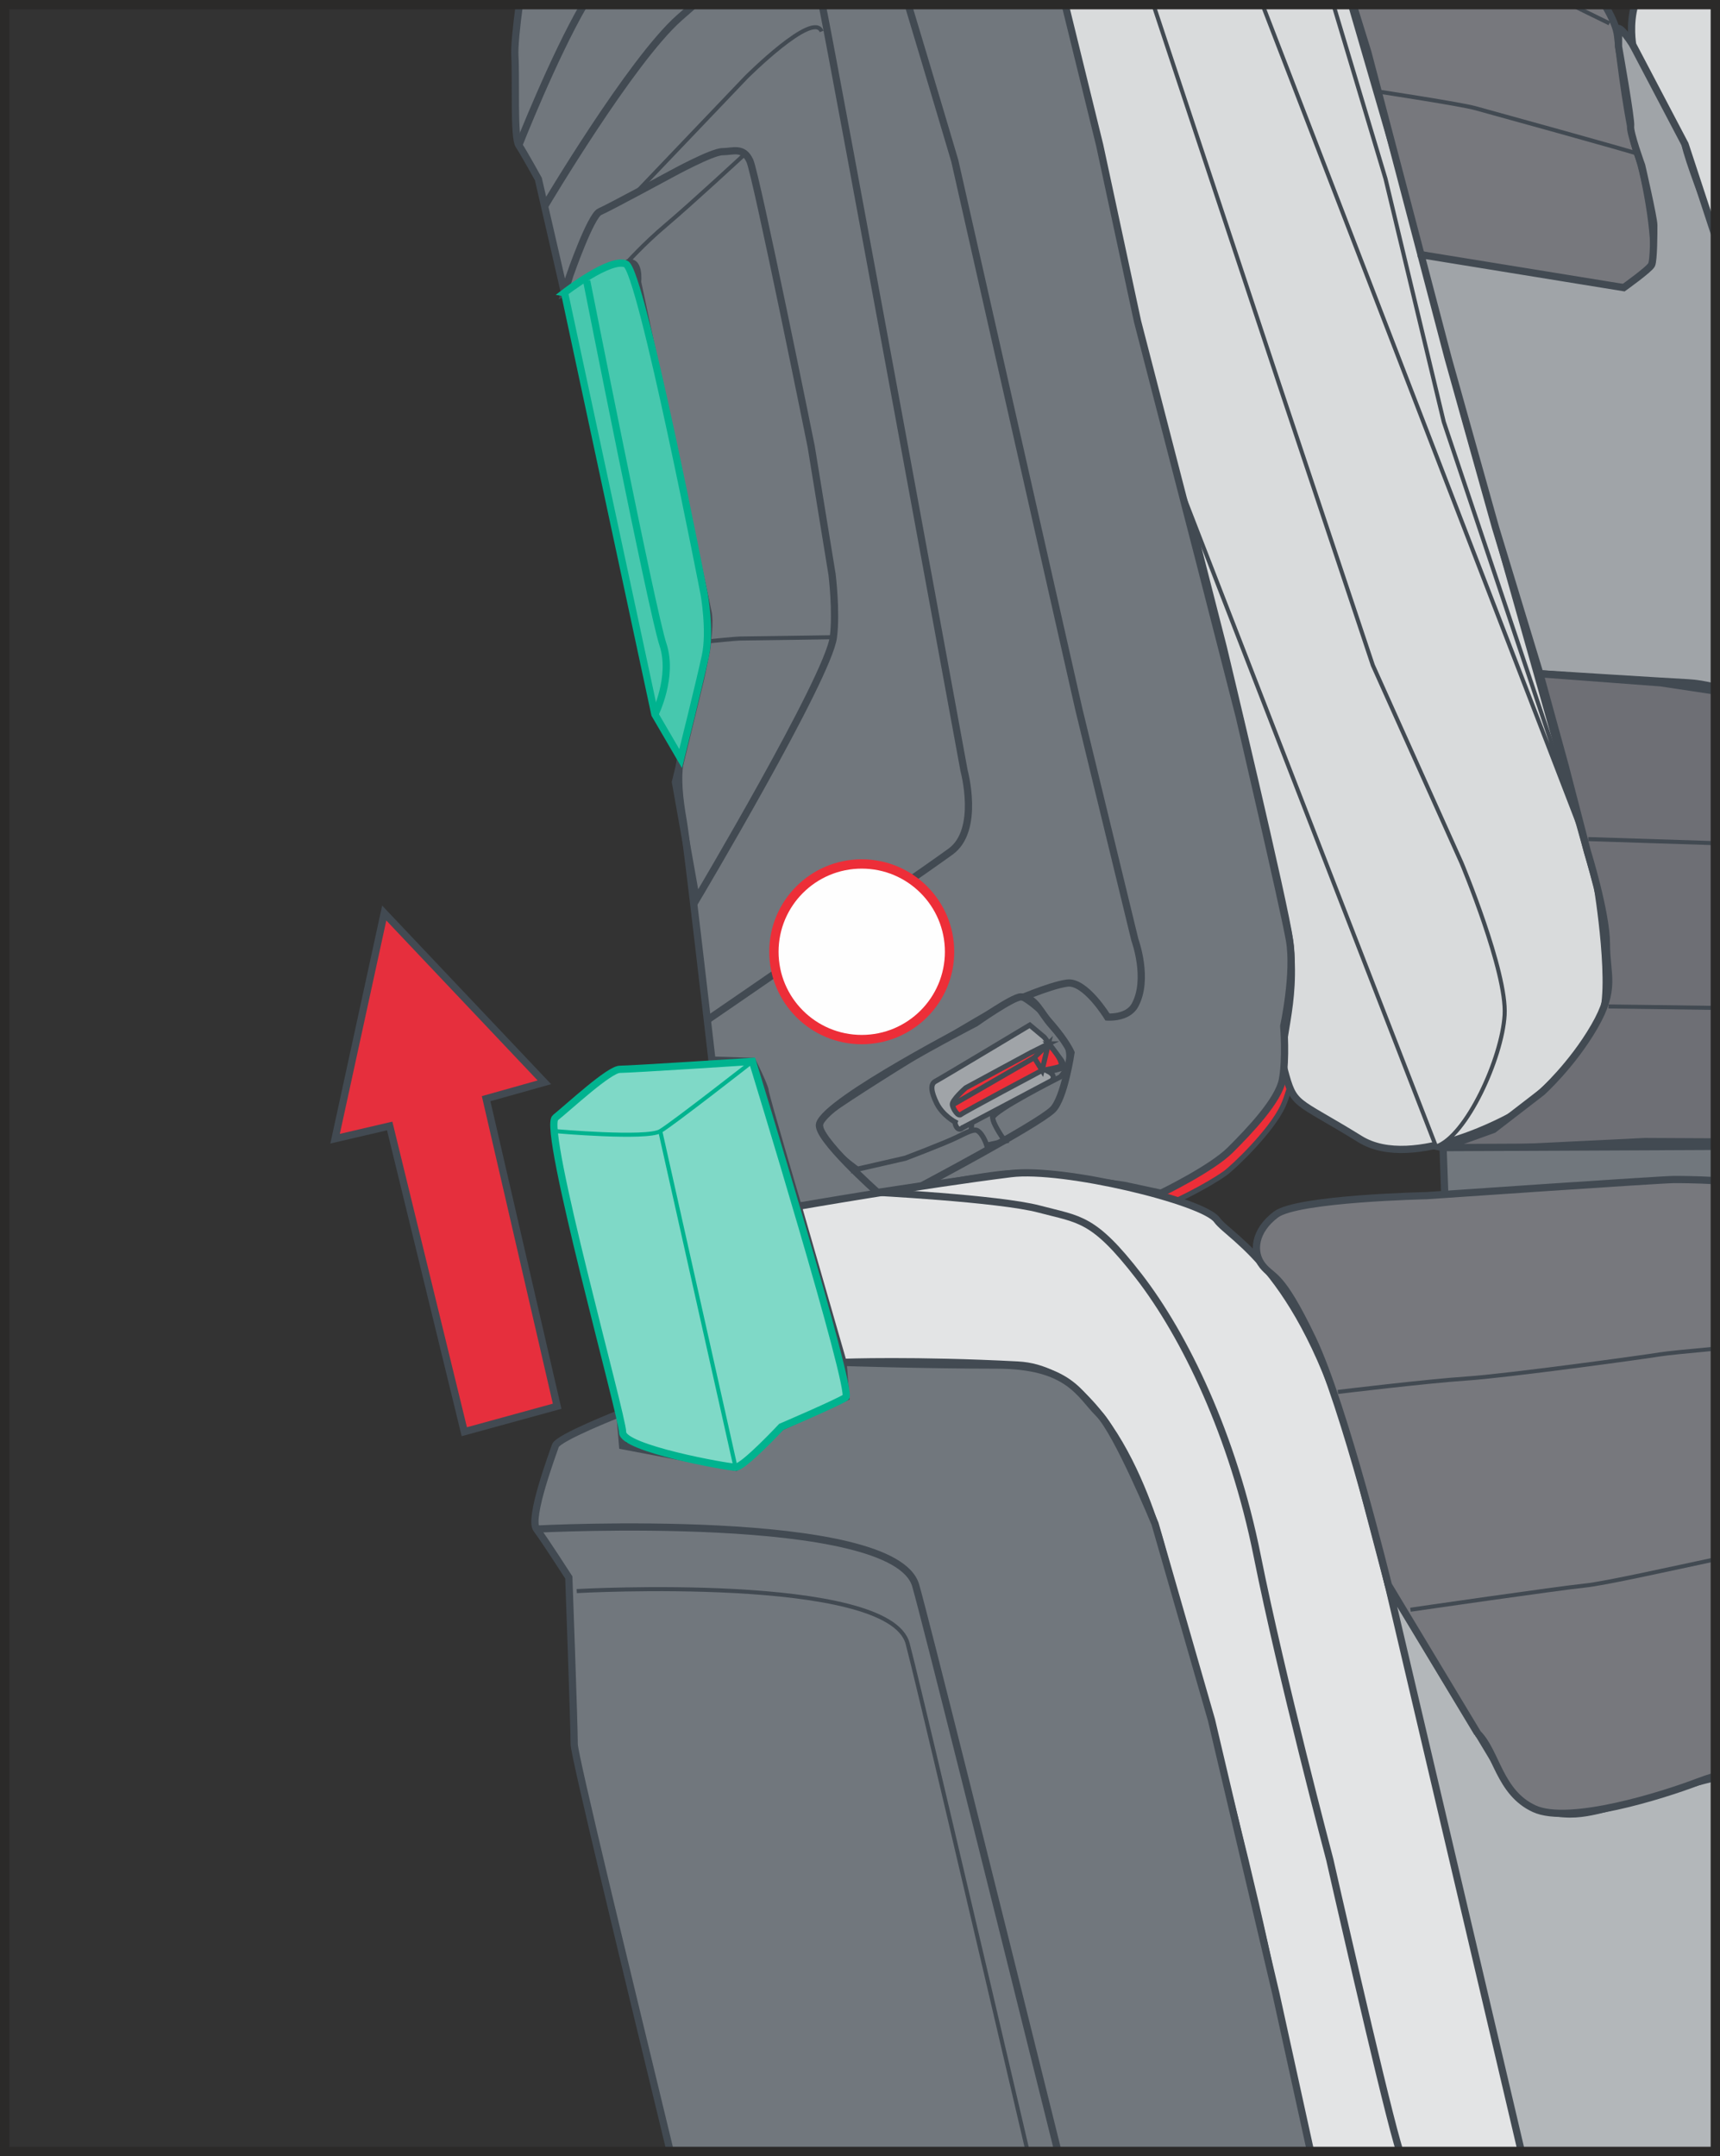 <?xml version="1.0" encoding="UTF-8"?>
<!DOCTYPE svg PUBLIC "-//W3C//DTD SVG 1.1//EN" "http://www.w3.org/Graphics/SVG/1.1/DTD/svg11.dtd">
<!-- Creator: CorelDRAW 2018 (64-Bit) -->
<svg xmlns="http://www.w3.org/2000/svg" xml:space="preserve" width="32.545mm" height="40.8mm" version="1.1" style="shape-rendering:geometricPrecision; text-rendering:geometricPrecision; image-rendering:optimizeQuality; fill-rule:evenodd; clip-rule:evenodd"
viewBox="0 0 1036.75 1299.73"
 xmlns:xlink="http://www.w3.org/1999/xlink">
 <rect x="0" y="0" width="1036.75" height="1299.73" fill="#333333" stroke="none"/>
 <defs>
  <style type="text/css">
   <![CDATA[
    .str4 {stroke:#00B38F;stroke-width:2.45;stroke-miterlimit:10}
    .str2 {stroke:#424A52;stroke-width:2.45;stroke-miterlimit:10}
    .str3 {stroke:#00B38F;stroke-width:4.36;stroke-miterlimit:10}
    .str1 {stroke:#424A52;stroke-width:4.36;stroke-miterlimit:10}
    .str0 {stroke:#424A52;stroke-width:3.09;stroke-miterlimit:10}
    .str5 {stroke:#2B2A29;stroke-width:5.62;stroke-miterlimit:4}
    .str6 {stroke:#ED2E38;stroke-width:5.62;stroke-miterlimit:4}
    .fil1 {fill:none;fill-rule:nonzero}
    .fil12 {fill:#FEFEFE;fill-rule:nonzero}
    .fil11 {fill:#E62F3D;fill-rule:nonzero}
    .fil3 {fill:#77787D;fill-rule:nonzero}
    .fil5 {fill:#6E6F75;fill-rule:nonzero}
    .fil0 {fill:#ED2E38;fill-rule:nonzero}
    .fil10 {fill:#7FD9C7;fill-rule:nonzero}
    .fil7 {fill:#47C8AE;fill-rule:nonzero}
    .fil8 {fill:#E3E4E5;fill-rule:nonzero}
    .fil2 {fill:#D9DBDC;fill-rule:nonzero}
    .fil9 {fill:#B3B7BA;fill-rule:nonzero}
    .fil4 {fill:#A0A4A8;fill-rule:nonzero}
    .fil6 {fill:#71777D;fill-rule:nonzero}
   ]]>
  </style>
 </defs>
 <g id="Слой_x0020_1">
  <path class="fil0" d="M782.29 635.94c0,0 -19.07,32.76 -35.03,50.49 -15.97,17.73 -21.88,17.42 -27.94,22.23 -3.47,2.76 -85.13,7.98 -85.13,7.98l-39.92 2.66 17.74 10.64c0,0 26.6,-2.66 35.47,-2.66 8.87,0 60.86,-3.17 60.86,-3.17 0,0 18.06,-8.36 30.04,-16.78 4.64,-3.27 27.93,-25.27 35.03,-40.79 4.45,-9.75 8.87,-30.6 8.87,-30.6z"/>
  <path class="fil1 str0" d="M782.29 635.94c0,0 -19.07,32.76 -35.03,50.49 -15.97,17.73 -21.88,17.42 -27.94,22.23 -3.47,2.76 -85.13,7.98 -85.13,7.98l-39.92 2.66 17.74 10.64c0,0 26.6,-2.66 35.47,-2.66 8.87,0 60.86,-3.17 60.86,-3.17 0,0 18.06,-8.36 30.04,-16.78 4.64,-3.27 27.93,-25.27 35.03,-40.79 4.45,-9.75 8.87,-30.6 8.87,-30.6z"/>
  <path class="fil2" d="M814.7 2.81c14.92,51.13 26.57,91.53 26.57,91.53l41.33 155.6 53.48 189.63 26.75 94.82c0,0 10.65,64.56 1.82,80.83 -11.89,21.91 -31.37,41.92 -52.88,57.13 0,0 -59.84,34.22 -91.93,14.36 -39.76,-24.61 -39.73,-19.21 -45.83,-42.12 -4.41,-16.5 8.09,-37.05 3.24,-77.8 -2.36,-19.77 -39.89,-176.46 -39.89,-176.46l-53.48 -209.31 -42.48 -178.21 173.31 0z"/>
  <path class="fil1 str1" d="M814.7 2.81c14.92,51.13 26.57,91.53 26.57,91.53l41.33 155.6 53.48 189.63 26.75 94.82c0,0 10.65,64.56 1.82,80.83 -11.89,21.91 -31.37,41.92 -52.88,57.13 0,0 -59.84,34.22 -91.93,14.36 -39.76,-24.61 -39.73,-19.21 -45.83,-42.12 -4.41,-16.5 8.09,-37.05 3.24,-77.8 -2.36,-19.77 -39.89,-176.46 -39.89,-176.46l-53.48 -209.31 -42.48 -178.21"/>
  <polygon class="fil2" points="803.73,2.81 835.12,107.69 870.26,254.36 952.75,500.33 760.99,2.81 "/>
  <polyline class="fil1 str2" points="803.73,2.81 835.12,107.69 870.26,254.36 952.75,500.33 760.99,2.81 "/>
  <path class="fil2" d="M865.58 691.19c18.33,-6.11 39.82,-53.37 41.35,-79.34 1.53,-25.97 -25.97,-91.67 -25.97,-91.67l-53.47 -119.16 -56.53 -169.58 -75.74 -228.64 -96.71 0 267.08 688.38z"/>
  <path class="fil1 str2" d="M865.58 691.19c18.33,-6.11 39.82,-53.37 41.35,-79.34 1.53,-25.97 -25.97,-91.67 -25.97,-91.67l-53.47 -119.16 -56.53 -169.58 -75.74 -228.64m-96.71 0l267.08 688.38"/>
  <path class="fil3" d="M967.18 2.81c4.9,8.05 7.33,14.36 7.8,18.58 1.53,13.76 6.77,56.95 12.16,71.32 4.87,12.97 12.98,59.29 8.4,66.92 -4.59,7.64 -13.07,13.92 -16.81,13.76 -45.89,-2.07 -122.22,-19.87 -122.22,-19.87l-32.08 -122.22 -8.83 -28.5 151.59 0z"/>
  <path class="fil1 str1" d="M967.18 2.81c4.9,8.05 7.33,14.36 7.8,18.58 1.53,13.76 6.77,56.95 12.16,71.32 4.87,12.97 12.98,59.29 8.4,66.92 -4.59,7.64 -13.07,13.92 -16.81,13.76 -45.89,-2.07 -122.22,-19.87 -122.22,-19.87l-32.08 -122.22 -8.83 -28.5"/>
  <line class="fil1 str2" x1="947.06" y1="2.81" x2="970.12" y2= "14.11" />
  <path class="fil1 str2" d="M832.35 55.44c0,0 47.82,7.29 56.73,9.72 8.91,2.44 94.01,25.94 98.05,27.56"/>
  <path class="fil4" d="M856.5 153.53l122.22 19.86c0,0 15.48,-11.05 16.8,-13.75 1.33,-2.7 1.33,-19.72 1.33,-23.97 0,-4.26 -7.3,-35.86 -7.3,-35.86 0,0 -7.29,-20.06 -6.67,-23.7 0.6,-3.65 -7.3,-48.02 -7.3,-48.02l0 -10.94c0,0 1.83,-0.62 8.52,9.72 6.69,10.33 29.16,49.23 31.6,60.17 2.27,10.25 12.01,35.94 18.23,50.14l0 277.11c-6.12,-1.58 -11.93,-2.47 -16.41,-2.69 -12.15,-0.61 -89.34,-5.47 -89.34,-5.47l-26.75 -88.13 -28.57 -102.11 -16.36 -62.37z"/>
  <path class="fil1 str1" d="M856.5 153.53l122.22 19.86c0,0 15.48,-11.05 16.8,-13.75 1.33,-2.7 1.33,-19.72 1.33,-23.97 0,-4.26 -7.3,-35.86 -7.3,-35.86 0,0 -7.29,-20.06 -6.67,-23.7 0.6,-3.65 -7.3,-48.02 -7.3,-48.02l0 -10.94c0,0 1.83,-0.62 8.52,9.72 6.69,10.33 29.16,49.23 31.6,60.17 2.27,10.25 12.01,35.94 18.23,50.14m0 277.11c-6.12,-1.58 -11.93,-2.47 -16.41,-2.69 -12.15,-0.61 -89.34,-5.47 -89.34,-5.47l-26.75 -88.13 -28.57 -102.11 -16.36 -62.37"/>
  <path class="fil5" d="M878.95 693.63l112.45 -5.47 42.54 0.21 0 -271.8c-14.73,-2.24 -32.82,-4.95 -32.82,-4.95l-72.93 -5.47 15.19 55.31 13.37 51.66c0,0 11.54,37.07 11.54,55.92 0,18.83 6.08,26.75 -7.29,49.84 -13.36,23.1 -31.6,39.5 -31.6,39.5l-29.17 22.49 -30.39 10.95 9.11 1.82z"/>
  <path class="fil1 str1" d="M878.95 693.63l112.45 -5.47 42.54 0.21m0 -271.8c-14.73,-2.24 -32.82,-4.95 -32.82,-4.95l-72.93 -5.47 15.19 55.31 13.37 51.66c0,0 11.54,37.07 11.54,55.92 0,18.83 6.08,26.75 -7.29,49.84 -13.36,23.1 -31.6,39.5 -31.6,39.5l-29.17 22.49 -30.39 10.95 9.11 1.82"/>
  <polyline class="fil1 str2" points="957.36,505.82 1032.72,508.24 1033.94,508.26 "/>
  <line class="fil1 str2" x1="969.51" y1="606.71" x2="1033.94" y2= "607.59" />
  <path class="fil2" d="M984.1 26.87c0,0 -2.17,-12.3 1.32,-24.06l48.52 0 0 139.72 -18.23 -55.49 -31.6 -60.17z"/>
  <path class="fil1 str1" d="M984.1 26.87c0,0 -2.17,-12.3 1.32,-24.06m48.52 139.72l-18.23 -55.49 -31.6 -60.17"/>
  <path class="fil6" d="M481.09 727.17c0,0 49.57,-6.29 57.44,-7.87 7.87,-1.57 54.29,-11.01 70.81,-11.8 16.52,-0.79 68.45,7.08 68.45,7.08l22.03 4.72c0,0 30.42,-14.73 41.77,-26.08 11.35,-11.35 29.04,-29.78 31.4,-42.37 2.36,-12.59 0.79,-32.26 0.79,-32.26 0,0 6.94,-31.98 3.47,-51.79 -3.47,-19.81 -30.22,-134.68 -30.22,-134.68l-24.39 -95.21 -36.98 -143.2 -22.82 -106.21 -20.8 -84.7 -329 0c-1.78,13.02 -3.03,25.48 -2.69,31.2 0.79,13.37 -0.79,48.77 2.36,53.51 3.13,4.72 11.8,20.45 11.8,20.45l15.73 68.45c0,0 7.08,-4.72 13.37,-7.08 6.29,-2.36 23.6,-10.23 23.6,-10.23 0,0 6.3,11.8 7.09,18.88 0.77,7.08 27.53,121.17 27.53,121.17l12.59 59.01c0,0 4.72,19.67 0.79,36.97 -3.93,17.31 -12.59,51.14 -14.95,62.16 -2.36,11.01 -0.79,24.39 1.57,37.77 2.36,13.37 17.31,143.98 17.31,143.98l24.4 0.79c0,0 7.63,15.36 7.63,17.72 0,2.36 19.9,69.61 19.9,69.61z"/>
  <path class="fil1 str1" d="M481.09 727.17c0,0 49.57,-6.29 57.44,-7.87 7.87,-1.57 54.29,-11.01 70.81,-11.8 16.52,-0.79 68.45,7.08 68.45,7.08l22.03 4.72c0,0 30.42,-14.73 41.77,-26.08 11.35,-11.35 29.04,-29.78 31.4,-42.37 2.36,-12.59 0.79,-32.26 0.79,-32.26 0,0 6.94,-31.98 3.47,-51.79 -3.47,-19.81 -30.22,-134.68 -30.22,-134.68l-24.39 -95.21 -36.98 -143.2 -22.82 -106.21 -20.8 -84.7m-329 0c-1.78,13.02 -3.03,25.48 -2.69,31.2 0.79,13.37 -0.79,48.77 2.36,53.51 3.13,4.72 11.8,20.45 11.8,20.45l15.73 68.45c0,0 7.08,-4.72 13.37,-7.08 6.29,-2.36 23.6,-10.23 23.6,-10.23 0,0 6.3,11.8 7.09,18.88 0.77,7.08 27.53,121.17 27.53,121.17l12.59 59.01c0,0 4.72,19.67 0.79,36.97 -3.93,17.31 -12.59,51.14 -14.95,62.16 -2.36,11.01 -0.79,24.39 1.57,37.77 2.36,13.37 17.31,143.98 17.31,143.98l24.4 0.79c0,0 7.63,15.36 7.63,17.72 0,2.36 19.9,69.61 19.9,69.61"/>
  <path class="fil1 str1" d="M312.71 87.51c0,0 20.94,-53.18 39.3,-84.7m195.4 0c13.13,43.57 28.1,94.14 28.1,94.14l74.74 330.45 33.83 139.26c0,0 8.66,23.6 0,39.35 -4.42,8.04 -16.52,7.08 -16.52,7.08 0,0 -13.37,-22.03 -24.39,-20.45 -11.01,1.56 -32.26,11.01 -32.26,11.01"/>
  <path class="fil1 str1" d="M343.4 166.19c0,0 12.59,-36.2 18.09,-38.56 5.51,-2.36 43.28,-22.82 43.28,-22.82 0,0 24.39,-13.37 30.69,-13.37 6.29,0 12.58,-3.14 16.52,5.51 3.93,8.65 36.98,172.3 36.98,172.3l12.58 77.1c0,0 2.76,22.44 0.79,37.77 -3.14,24.4 -82.61,158.15 -82.61,158.15l-12.59 -70.82 14.95 -61.37c0,0 7.08,-29.89 4.72,-40.91 -2.36,-11.01 -42.48,-199.06 -42.48,-199.06 0,0 1.57,-14.95 -7.09,-11.01 -8.65,3.93 -36.97,17.31 -36.97,17.31l3.15 -10.23z"/>
  <path class="fil1 str2" d="M428.37 386.49c0,0 14.95,-1.57 18.1,-1.57 3.13,0 55.85,-0.79 55.85,-0.79"/>
  <path class="fil1 str2" d="M377.23 159.1c0,0 10.35,-11.78 24.4,-23.6 14.93,-12.6 47.2,-42.49 47.2,-42.49"/>
  <path class="fil1 str1" d="M328.28 124.32c0,0 51.86,-87.52 81.04,-113.45 3.2,-2.84 6.26,-5.53 9.19,-8.06m77.05 0c8.51,42.04 85.56,461.88 85.56,461.88 0,0 9.72,35.66 -8.1,48.63 -24.39,17.73 -147.49,102.11 -147.49,102.11"/>
  <path class="fil1 str2" d="M381.77 117.84l68.07 -71.32c0,0 40.53,-40.51 45.38,-27.56"/>
  <path class="fil6 str1" d="M528.96 718.83c0,0 -37.39,-33.21 -34.96,-41.31 4.4,-14.63 94.02,-60.78 94.02,-60.78 0,0 22.15,-15.64 27.22,-15.78 8.88,-0.22 11.68,9.3 18.97,17.4 8.48,9.43 11.35,16.21 11.35,16.21 0,0 -4.06,27.56 -11.05,34.38 -9.17,8.95 -78.91,45.85 -78.91,45.85l-26.63 4.04z"/>
  <path class="fil7" d="M340.25 176.42c0,0 27.58,-21.42 36.98,-17.3 9.4,4.11 47.21,199.06 47.21,199.06 0,0 3.93,22.03 0.79,36.97 -3.15,14.95 -14.95,62.16 -14.95,62.16l-15.54 -26.65 -54.48 -254.24z"/>
  <path class="fil1 str3" d="M340.25 176.42c0,0 27.58,-21.42 36.98,-17.3 9.4,4.11 47.21,199.06 47.21,199.06 0,0 3.93,22.03 0.79,36.97 -3.15,14.95 -14.95,62.16 -14.95,62.16l-15.54 -26.65 -54.48 -254.24z"/>
  <path class="fil1 str3" d="M394.74 430.65c0,0 11.34,-22.69 4.86,-42.14 -6.48,-19.44 -45.97,-219.18 -45.97,-219.18"/>
  <path class="fil8" d="M481.09 727.17c0,0 74.12,-12.88 128.25,-19.67 31.55,-3.96 116.04,16.51 124.15,27.86 8.1,11.34 53.49,30.79 84.28,147.49 5.96,22.59 12.46,47.34 19.08,72.61 27.58,105.28 57.09,219.13 57.09,219.13l26.16 122.33 -133.29 0c-4.49,-19.43 -8.35,-38.34 -11.18,-55.87 -17.84,-110.21 -74.55,-304.71 -74.55,-304.71 0,0 -25.94,-110.22 -87.52,-113.46 -61.59,-3.25 -105.36,-1.62 -105.36,-1.62l-27.11 -94.1z"/>
  <path class="fil1 str1" d="M481.09 727.17c0,0 74.12,-12.88 128.25,-19.67 31.55,-3.96 116.04,16.51 124.15,27.86 8.1,11.34 53.49,30.79 84.28,147.49 5.96,22.59 12.46,47.34 19.08,72.61 27.58,105.28 57.09,219.13 57.09,219.13l26.16 122.33m-133.29 0c-4.49,-19.43 -8.35,-38.34 -11.18,-55.87 -17.84,-110.21 -74.55,-304.71 -74.55,-304.71 0,0 -25.94,-110.22 -87.52,-113.46 -61.59,-3.25 -105.36,-1.62 -105.36,-1.62l-27.11 -94.1"/>
  <path class="fil1 str1" d="M525.15 718.52c0,0 77.05,3.88 101.37,10.36 24.31,6.49 32.41,4.87 59.97,40.53 27.56,35.66 56.73,95.63 71.32,168.56 14.59,72.93 43.76,183.15 43.76,183.15 0,0 30.79,136.15 40.51,170.19l1.63 5.62"/>
  <path class="fil9" d="M1033.94 1071.47l-10.33 2.64c0,0 -48.63,14.59 -62,17.53 -13.36,2.93 -38.49,6.79 -57.94,-25.63 -19.44,-32.41 -66.82,-110.54 -66.82,-110.54l80.14 341.45 116.96 0 0 -225.45z"/>
  <path class="fil1 str1" d="M1033.94 1071.47l-10.33 2.64c0,0 -48.63,14.59 -62,17.53 -13.36,2.93 -38.49,6.79 -57.94,-25.63 -19.44,-32.41 -66.82,-110.54 -66.82,-110.54l80.14 341.45"/>
  <path class="fil6" d="M373.66 852.06c0,0 -37.28,14.59 -38.9,19.45 -1.62,4.87 -16.21,43.76 -11.35,50.25 4.87,6.47 19.45,29.17 19.45,29.17 0,0 3.24,89.14 3.24,100.49 0,6.69 31.64,137.1 57.89,245.49l385.95 0 -20.8 -94.77 -38.91 -165.32 -34.04 -118.31c0,0 -22.69,-55.11 -34.03,-66.45 -11.35,-11.34 -17.82,-29.17 -61.6,-29.17 -43.75,0 -92.38,-1.62 -92.38,-1.62l1.62 21.07 -38.9 17.82 -27.56 24.32 -68.07 -12.97 -1.63 -19.45z"/>
  <path class="fil1 str1" d="M373.66 852.06c0,0 -37.28,14.59 -38.9,19.45 -1.62,4.87 -16.21,43.76 -11.35,50.25 4.87,6.47 19.45,29.17 19.45,29.17 0,0 3.24,89.14 3.24,100.49 0,6.69 31.64,137.1 57.89,245.49m385.95 0l-20.8 -94.77 -38.91 -165.32 -34.04 -118.31c0,0 -22.69,-55.11 -34.03,-66.45 -11.35,-11.34 -17.82,-29.17 -61.6,-29.17 -43.75,0 -92.38,-1.62 -92.38,-1.62l1.62 21.07 -38.9 17.82 -27.56 24.32 -68.07 -12.97 -1.63 -19.45"/>
  <path class="fil1 str1" d="M323.42 921.76c0,0 215.57,-11.34 228.54,34.04 6.06,21.24 45.49,179.13 85.73,341.13"/>
  <path class="fil1 str2" d="M347.63 959.14c0,0 188.13,-10.54 199.45,31.61 5.17,19.26 38.1,159.51 72.34,306.16"/>
  <path class="fil6" d="M869.83 691.8l1.07 29.67c0,0 123.84,-8.14 163.04,-9.47l0 -20.95 -164.11 0.75z"/>
  <path class="fil1 str1" d="M869.83 691.8l1.07 29.67c0,0 123.84,-8.14 163.04,-9.47m0 -20.95l-164.11 0.75"/>
  <path class="fil10" d="M334.76 673.77c8.1,-6.49 32.42,-29.17 38.9,-29.17 6.49,0 79.89,-4.77 79.89,-4.77 0,0 61.13,199.26 56.26,202.5 -4.85,3.25 -38.9,17.83 -38.9,17.83 0,0 -22.69,24.31 -27.56,24.31 -4.86,0 -68.07,-11.34 -68.07,-21.07 0,-9.72 -48.63,-183.15 -40.53,-189.63z"/>
  <path class="fil1 str3" d="M334.76 673.77c8.1,-6.49 32.42,-29.17 38.9,-29.17 6.49,0 79.89,-4.77 79.89,-4.77 0,0 61.13,199.26 56.26,202.5 -4.85,3.25 -38.9,17.83 -38.9,17.83 0,0 -22.69,24.31 -27.56,24.31 -4.86,0 -68.07,-11.34 -68.07,-21.07 0,-9.72 -48.63,-183.15 -40.53,-189.63z"/>
  <path class="fil1 str4" d="M334.76 681.88c0,0 55.11,4.86 63.21,0 8.1,-4.87 55.57,-42.04 55.57,-42.04"/>
  <line class="fil1 str4" x1="397.98" y1="681.88" x2="443.36" y2= "884.47" />
  <path class="fil3" d="M890.7 1044.93c11.34,11.35 12.97,35.66 34.04,45.38 21.07,9.74 77.79,-8.1 98.87,-16.21 2.88,-1.11 6.4,-2.27 10.32,-3.47l0 -358.91c-12.01,-0.68 -21.89,-0.68 -24.92,-0.68 -8.1,0 -149.11,9.72 -149.11,9.72 0,0 -77.8,1.63 -90.77,11.35 -12.97,9.72 -14.59,22.69 -8.1,30.79 6.48,8.1 10.53,3.34 29.98,43.86 19.45,40.52 45.83,148.69 45.83,148.69l53.85 89.46z"/>
  <path class="fil1 str1" d="M890.7 1044.93c11.34,11.35 12.97,35.66 34.04,45.38 21.07,9.74 77.79,-8.1 98.87,-16.21 2.88,-1.11 6.4,-2.27 10.32,-3.47m0 -358.91c-12.01,-0.68 -21.89,-0.68 -24.92,-0.68 -8.1,0 -149.11,9.72 -149.11,9.72 0,0 -77.8,1.63 -90.77,11.35 -12.97,9.72 -14.59,22.69 -8.1,30.79 6.48,8.1 10.53,3.34 29.98,43.86 19.45,40.52 45.83,148.69 45.83,148.69l53.85 89.46"/>
  <path class="fil1 str2" d="M806.42 839.09c0,0 53.48,-6.48 77.8,-8.1 24.31,-1.63 106.98,-12.97 116.69,-14.59 3.35,-0.56 16.73,-1.9 33.02,-3.4"/>
  <path class="fil1 str2" d="M850.18 970.38c0,0 89.14,-12.97 105.36,-14.59 11.54,-1.15 53.44,-10.52 78.4,-15.82"/>
  <path class="fil1 str0" d="M516.89 704.79c0,0 -31.87,-22.14 -19.5,-32.37 12.38,-10.24 114.24,-73.08 117.85,-71.45 3.61,1.62 14.52,9.04 24.71,23.56 10.18,14.52 -0.92,24.7 -0.92,24.7 0,0 -40.93,20.6 -40.64,24.76 0.29,4.16 7.37,13.88 7.37,13.88l-11.02 2.46c0,0 -2.04,-6.51 -5.41,-8.64 -2.06,-1.3 -5.43,0.34 -12.62,3.91 -7.19,3.57 -31.13,12.62 -31.13,12.62l-28.7 6.58z"/>
  <path class="fil4" d="M580.04 679.88c-2.8,2.77 -4.72,-2.51 -4.32,-3.49 0,0 -7.48,-4 -11.07,-11.21 -3.57,-7.19 -4,-11.73 -0.77,-13.37 3.21,-1.65 56.84,-33.87 56.84,-33.87l8.77 7.36c0,0 7.74,10.33 8.69,11.68 0.94,1.36 5.3,6.11 1.04,7.29 -4.25,1.18 -7.01,1.8 -7.01,1.8 0,0 4.78,2.46 1.61,5.37 -8.18,4.38 -53.77,28.44 -53.77,28.44z"/>
  <path class="fil1 str0" d="M580.04 679.88c-2.8,2.77 -4.72,-2.51 -4.32,-3.49 0,0 -7.48,-4 -11.07,-11.21 -3.57,-7.19 -4,-11.73 -0.77,-13.37 3.21,-1.65 56.84,-33.87 56.84,-33.87l8.77 7.36c0,0 7.74,10.33 8.69,11.68 0.94,1.36 5.3,6.11 1.04,7.29 -4.25,1.18 -7.01,1.8 -7.01,1.8 0,0 4.78,2.46 1.61,5.37 -8.18,4.38 -53.77,28.44 -53.77,28.44z"/>
  <line class="fil1 str0" x1="585.41" y1="681.46" x2="585.72" y2= "676.64" />
  <line class="fil1 str0" x1="598.39" y1="673.99" x2="597.87" y2= "670.34" />
  <path class="fil0" d="M631.91 629.27l-10.42 5.21 -39.38 21.3c0,0 -8.69,7.55 -8.07,10.32 0.61,2.75 3.57,7.19 5.16,5.74 1.59,-1.46 48.91,-26.6 48.91,-26.6 0,0 5.29,-0.72 10.29,-2.18 5,-1.46 -6.5,-13.79 -6.5,-13.79z"/>
  <path class="fil1 str0" d="M631.91 629.27l-10.42 5.21 -39.38 21.3c0,0 -8.69,7.55 -8.07,10.32 0.61,2.75 3.57,7.19 5.16,5.74 1.59,-1.46 48.91,-26.6 48.91,-26.6 0,0 5.29,-0.72 10.29,-2.18 5,-1.46 -6.5,-13.79 -6.5,-13.79z"/>
  <polygon class="fil0 str0" points="628.12,645.24 623.39,637.56 631.92,629.27 "/>
  <line class="fil1 str0" x1="574.05" y1="666.1" x2="623.15" y2= "637.72" />
  <polygon class="fil11" points="279.86,863.07 234.89,678.76 201.97,686.44 231.6,550.4 328.13,652.44 293.02,662.31 335.82,847.71 "/>
  <polygon class="fil1 str1" points="279.86,863.07 234.89,678.76 201.97,686.44 231.6,550.4 328.13,652.44 293.02,662.31 335.82,847.71 "/>
  <polygon class="fil1 str5" points="2.81,1296.92 1033.94,1296.92 1033.94,2.81 2.81,2.81 "/>
  <path class="fil12" d="M519.42 626.68c29.24,0 52.94,-23.7 52.94,-52.94 0,-29.23 -23.7,-52.93 -52.94,-52.93 -29.24,0 -52.94,23.7 -52.94,52.93 0,29.24 23.7,52.94 52.94,52.94z"/>
  <path class="fil1 str6" d="M519.42 626.68c29.24,0 52.94,-23.7 52.94,-52.94 0,-29.23 -23.7,-52.93 -52.94,-52.93 -29.24,0 -52.94,23.7 -52.94,52.93 0,29.24 23.7,52.94 52.94,52.94z"/>
 </g>
</svg>
